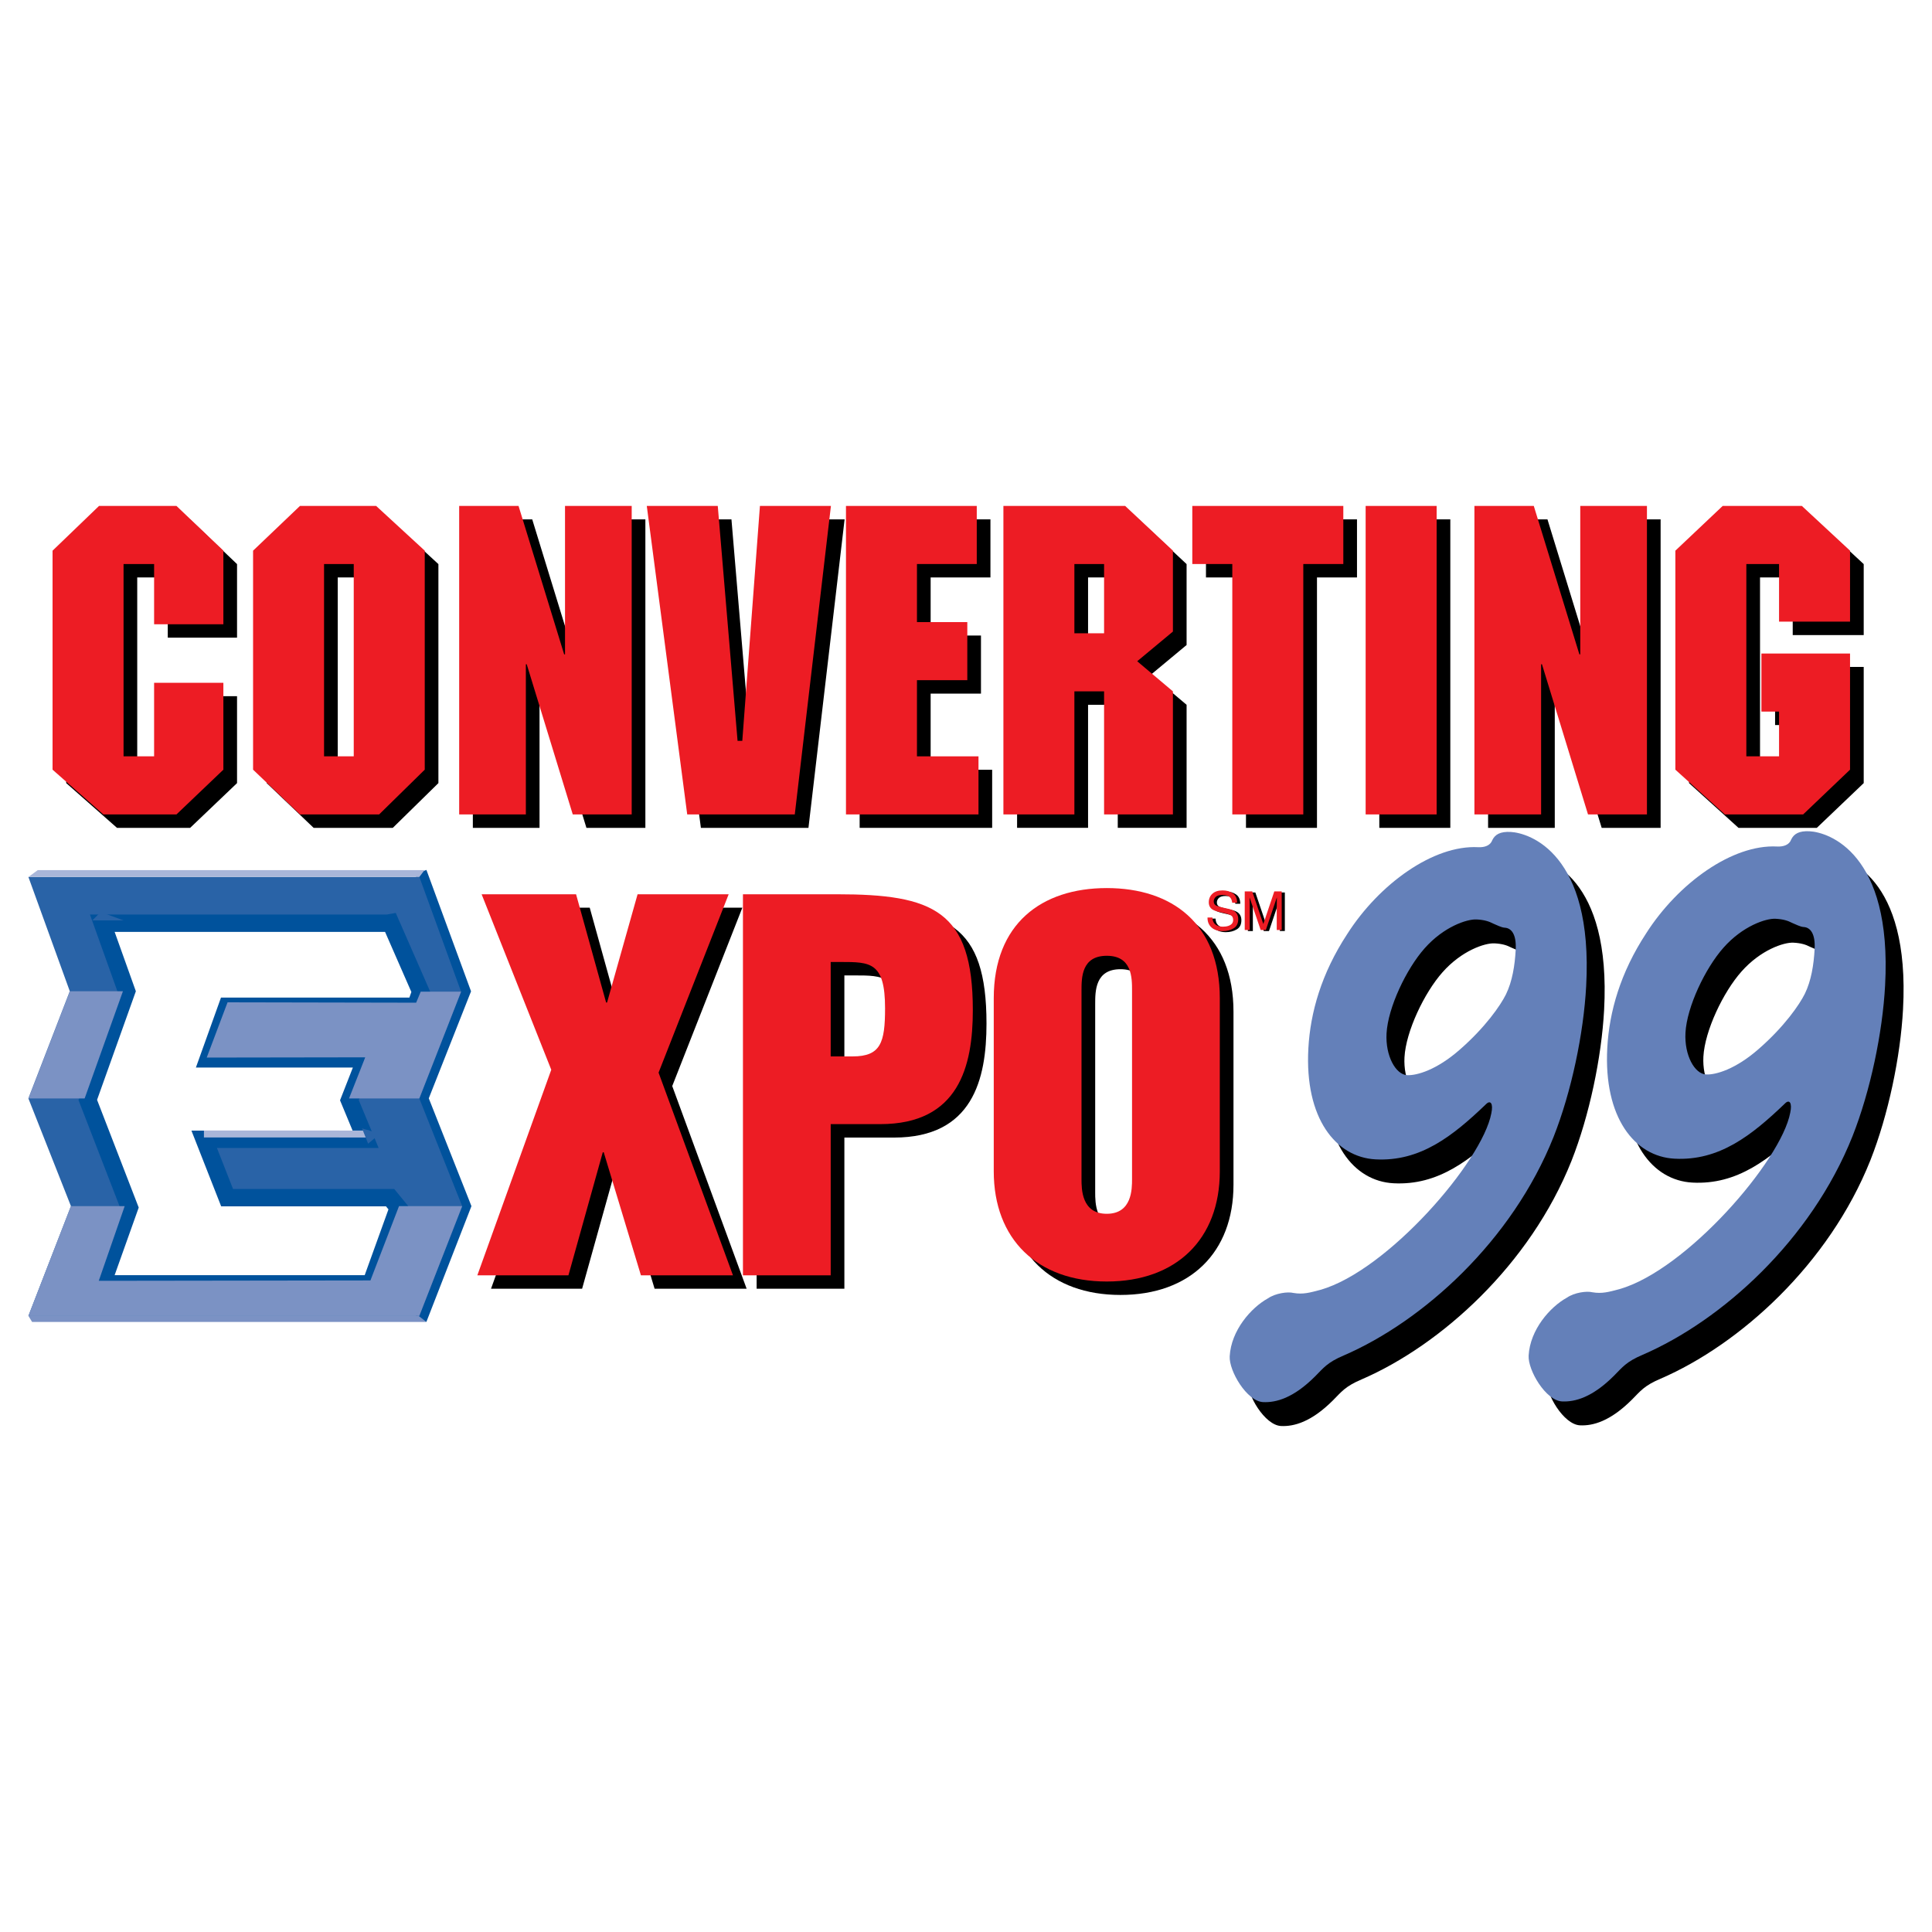 <?xml version="1.0" encoding="utf-8"?>
<!-- Generator: Adobe Illustrator 13.0.0, SVG Export Plug-In . SVG Version: 6.00 Build 14948)  -->
<!DOCTYPE svg PUBLIC "-//W3C//DTD SVG 1.0//EN" "http://www.w3.org/TR/2001/REC-SVG-20010904/DTD/svg10.dtd">
<svg version="1.0" id="Layer_1" xmlns="http://www.w3.org/2000/svg" xmlns:xlink="http://www.w3.org/1999/xlink" x="0px" y="0px"
	 width="192.756px" height="192.756px" viewBox="0 0 192.756 192.756" enable-background="new 0 0 192.756 192.756"
	 xml:space="preserve">
<g>
	<polygon fill-rule="evenodd" clip-rule="evenodd" fill="#FFFFFF" points="0,0 192.756,0 192.756,192.756 0,192.756 0,0 	"/>
	<path fill-rule="evenodd" clip-rule="evenodd" d="M120.784,91.648h0.49c0.013,0.218,0.063,0.396,0.155,0.532
		c0.173,0.255,0.478,0.382,0.914,0.382c0.195,0,0.373-0.027,0.534-0.083c0.312-0.108,0.467-0.302,0.467-0.582
		c0-0.209-0.065-0.359-0.197-0.448c-0.132-0.087-0.34-0.163-0.623-0.228l-0.521-0.118c-0.341-0.077-0.582-0.162-0.723-0.254
		c-0.245-0.161-0.367-0.401-0.367-0.721c0-0.345,0.12-0.629,0.358-0.852c0.24-0.222,0.579-0.332,1.018-0.332
		c0.403,0,0.746,0.097,1.028,0.292c0.281,0.194,0.423,0.506,0.423,0.934h-0.49c-0.026-0.206-0.082-0.365-0.167-0.475
		c-0.159-0.201-0.43-0.301-0.811-0.301c-0.308,0-0.528,0.064-0.663,0.194c-0.134,0.129-0.201,0.279-0.201,0.45
		c0,0.189,0.078,0.327,0.235,0.414c0.104,0.057,0.337,0.126,0.7,0.21l0.54,0.123c0.26,0.06,0.461,0.141,0.602,0.244
		c0.245,0.18,0.368,0.441,0.368,0.783c0,0.427-0.156,0.731-0.466,0.915c-0.311,0.184-0.671,0.275-1.081,0.275
		c-0.479,0-0.854-0.122-1.124-0.367C120.912,92.393,120.779,92.063,120.784,91.648L120.784,91.648z"/>
	<path fill-rule="evenodd" clip-rule="evenodd" d="M124.5,92.89v-3.849h0.747l1.105,3.254l1.098-3.254h0.739v3.849h-0.495v-2.272
		c0-0.079,0.002-0.208,0.005-0.39c0.004-0.182,0.006-0.376,0.006-0.584l-1.099,3.247h-0.516l-1.106-3.247v0.117
		c0,0.095,0.003,0.239,0.007,0.432c0.005,0.193,0.007,0.335,0.007,0.426v2.272H124.5L124.5,92.89z"/>
	<polygon fill-rule="evenodd" clip-rule="evenodd" points="23.65,63.622 16.738,63.622 16.738,57.612 13.691,57.612 13.691,76.8 
		16.738,76.8 16.738,69.46 23.65,69.46 23.65,78.131 18.971,82.595 11.673,82.595 6.608,78.131 6.608,56.281 11.244,51.817 
		18.971,51.817 23.65,56.281 23.65,63.622 	"/>
	<path fill-rule="evenodd" clip-rule="evenodd" d="M43.74,78.131l-4.551,4.464h-7.898l-4.679-4.464v-21.85l4.679-4.464h7.598
		l4.851,4.464V78.131L43.74,78.131z M33.696,57.612V76.8h2.961V57.612H33.696L33.696,57.612z"/>
	<polygon fill-rule="evenodd" clip-rule="evenodd" points="64.389,82.595 58.508,82.595 53.915,67.614 53.829,67.614 53.829,82.595 
		47.176,82.595 47.176,51.817 53.1,51.817 57.649,66.627 57.736,66.627 57.736,51.817 64.389,51.817 64.389,82.595 	"/>
	<polygon fill-rule="evenodd" clip-rule="evenodd" points="80.66,82.595 69.928,82.595 65.894,51.817 72.977,51.817 74.951,75.255 
		75.423,75.255 77.183,51.817 84.266,51.817 80.66,82.595 	"/>
	<polygon fill-rule="evenodd" clip-rule="evenodd" points="98.816,57.612 92.85,57.612 92.85,63.407 97.872,63.407 97.872,69.202 
		92.85,69.202 92.85,76.8 98.988,76.8 98.988,82.595 85.767,82.595 85.767,51.817 98.816,51.817 98.816,57.612 	"/>
	<path fill-rule="evenodd" clip-rule="evenodd" d="M118.387,64.352l-3.562,2.961l3.562,3.005v12.276h-6.868V70.318h-2.962v12.276
		h-7.082V51.817h12.146l4.766,4.464V64.352L118.387,64.352z M108.557,57.612v6.911h2.962v-6.911H108.557L108.557,57.612z"/>
	<polygon fill-rule="evenodd" clip-rule="evenodd" points="135.387,57.612 131.395,57.612 131.395,82.595 124.312,82.595 
		124.312,57.612 120.32,57.612 120.32,51.817 135.387,51.817 135.387,57.612 	"/>
	<polygon fill-rule="evenodd" clip-rule="evenodd" points="144.698,82.595 137.614,82.595 137.614,51.817 144.698,51.817 
		144.698,82.595 	"/>
	<polygon fill-rule="evenodd" clip-rule="evenodd" points="165.68,82.595 159.8,82.595 155.206,67.614 155.12,67.614 155.12,82.595 
		148.467,82.595 148.467,51.817 154.391,51.817 158.941,66.627 159.026,66.627 159.026,51.817 165.68,51.817 165.68,82.595 	"/>
	<polygon fill-rule="evenodd" clip-rule="evenodd" points="185.943,63.364 178.86,63.364 178.86,57.612 175.598,57.612 
		175.598,76.8 178.86,76.8 178.86,72.335 177.101,72.335 177.101,66.541 185.943,66.541 185.943,78.131 181.265,82.595 
		173.451,82.595 168.516,78.131 168.516,56.281 173.237,51.817 181.135,51.817 185.943,56.281 185.943,63.364 	"/>
	<polygon fill-rule="evenodd" clip-rule="evenodd" points="56.364,108.072 49.417,90.561 58.838,90.561 61.835,101.361 
		61.931,101.361 64.976,90.561 74.064,90.561 67.069,108.357 74.492,128.578 65.31,128.578 61.598,116.303 61.503,116.303 
		58.077,128.578 48.989,128.578 56.364,108.072 	"/>
	<path fill-rule="evenodd" clip-rule="evenodd" d="M75.488,90.561h9.374c9.611,0,13.561,1.618,13.561,11.562
		c0,5.566-1.379,11.373-9.23,11.373h-4.949v15.082h-8.755V90.561L75.488,90.561z M84.243,106.738h2.189
		c2.807,0,3.236-1.379,3.236-4.805c0-4.615-1.475-4.615-4.425-4.615h-1V106.738L84.243,106.738z"/>
	<path fill-rule="evenodd" clip-rule="evenodd" d="M100.512,100.934c0-7.422,4.758-10.991,11.276-10.991s11.277,3.569,11.277,10.991
		v17.271c0,6.758-4.33,10.992-11.277,10.992s-11.276-4.234-11.276-10.992V100.934L100.512,100.934z M109.267,118.967
		c0,1,0,3.475,2.521,3.475s2.521-2.475,2.521-3.475v-18.795c0-1.285,0-3.473-2.521-3.473s-2.521,2.188-2.521,3.473V118.967
		L109.267,118.967z"/>
	<polygon fill-rule="evenodd" clip-rule="evenodd" fill="#ED1C24" points="22.286,62.281 15.375,62.281 15.375,56.272 
		12.327,56.272 12.327,75.46 15.375,75.46 15.375,68.12 22.286,68.12 22.286,76.791 17.607,81.255 10.31,81.255 5.244,76.791 
		5.244,54.941 9.88,50.477 17.607,50.477 22.286,54.941 22.286,62.281 	"/>
	<path fill-rule="evenodd" clip-rule="evenodd" fill="#ED1C24" d="M42.376,76.791l-4.55,4.464h-7.898l-4.679-4.464v-21.85
		l4.679-4.464h7.599l4.85,4.464V76.791L42.376,76.791z M32.331,56.272V75.46h2.962V56.272H32.331L32.331,56.272z"/>
	<polygon fill-rule="evenodd" clip-rule="evenodd" fill="#ED1C24" points="63.025,81.255 57.144,81.255 52.551,66.273 
		52.465,66.273 52.465,81.255 45.812,81.255 45.812,50.477 51.735,50.477 56.286,65.286 56.372,65.286 56.372,50.477 63.025,50.477 
		63.025,81.255 	"/>
	<polygon fill-rule="evenodd" clip-rule="evenodd" fill="#ED1C24" points="79.296,81.255 68.564,81.255 64.53,50.477 71.612,50.477 
		73.587,73.915 74.059,73.915 75.819,50.477 82.902,50.477 79.296,81.255 	"/>
	<polygon fill-rule="evenodd" clip-rule="evenodd" fill="#ED1C24" points="97.452,56.272 91.485,56.272 91.485,62.067 
		96.508,62.067 96.508,67.862 91.485,67.862 91.485,75.46 97.624,75.46 97.624,81.255 84.403,81.255 84.403,50.477 97.452,50.477 
		97.452,56.272 	"/>
	<path fill-rule="evenodd" clip-rule="evenodd" fill="#ED1C24" d="M117.022,63.011l-3.562,2.962l3.562,3.005v12.277h-6.868V68.978
		h-2.962v12.277h-7.082V50.477h12.147l4.765,4.464V63.011L117.022,63.011z M107.192,56.272v6.911h2.962v-6.911H107.192
		L107.192,56.272z"/>
	<polygon fill-rule="evenodd" clip-rule="evenodd" fill="#ED1C24" points="134.023,56.272 130.03,56.272 130.03,81.255 
		122.947,81.255 122.947,56.272 118.956,56.272 118.956,50.477 134.023,50.477 134.023,56.272 	"/>
	<polygon fill-rule="evenodd" clip-rule="evenodd" fill="#ED1C24" points="143.334,81.255 136.251,81.255 136.251,50.477 
		143.334,50.477 143.334,81.255 	"/>
	<polygon fill-rule="evenodd" clip-rule="evenodd" fill="#ED1C24" points="164.316,81.255 158.436,81.255 153.842,66.273 
		153.756,66.273 153.756,81.255 147.103,81.255 147.103,50.477 153.026,50.477 157.576,65.286 157.663,65.286 157.663,50.477 
		164.316,50.477 164.316,81.255 	"/>
	<polygon fill-rule="evenodd" clip-rule="evenodd" fill="#ED1C24" points="184.579,62.023 177.496,62.023 177.496,56.272 
		174.233,56.272 174.233,75.46 177.496,75.46 177.496,70.996 175.736,70.996 175.736,65.201 184.579,65.201 184.579,76.791 
		179.9,81.255 172.088,81.255 167.151,76.791 167.151,54.941 171.873,50.477 179.771,50.477 184.579,54.941 184.579,62.023 	"/>
	<path fill-rule="evenodd" clip-rule="evenodd" d="M156.786,115.826c-4.14,10.379-13.024,18.373-20.929,21.793
		c-1.663,0.703-2.019,1.248-2.878,2.105c-2.147,2.143-3.879,2.615-5.176,2.549c-1.62-0.084-3.405-3.109-3.326-4.57
		c0.142-2.586,2.133-4.85,3.809-5.775c0.76-0.525,1.987-0.688,2.548-0.545c0.966,0.164,1.627-0.027,2.698-0.311
		c6.685-1.906,16.134-12.801,17.045-17.6c0.217-1.004-0.089-1.357-0.518-0.93c-3.344,3.209-6.569,5.746-11.025,5.514
		c-3.97-0.207-7.09-4.09-6.71-11.059c0.195-3.598,1.302-7.486,3.871-11.41c3.198-5.019,8.609-8.908,13.065-8.676
		c0.647,0.034,1.227-0.161,1.42-0.715c0.273-0.55,0.778-0.861,1.831-0.807c1.863,0.097,8.253,2.121,7.531,15.385
		C159.785,105.498,158.576,111.297,156.786,115.826L156.786,115.826z M151.91,94.941c-0.323-0.017-0.798-0.267-1.115-0.396
		c-0.474-0.25-0.954-0.388-1.684-0.426c-0.972-0.051-3.289,0.73-5.194,2.886c-1.817,2.048-3.652,5.897-3.792,8.483
		c-0.123,2.248,0.913,4.105,2.048,4.164c0.972,0.051,2.953-0.523,5.257-2.543c2.56-2.234,4.059-4.412,4.606-5.51
		c0.641-1.32,0.888-2.885,0.974-4.459C153.096,95.567,152.559,94.975,151.91,94.941L151.91,94.941z"/>
	<polygon fill-rule="evenodd" clip-rule="evenodd" fill="#ED1C24" points="55,106.73 48.052,89.221 57.474,89.221 60.472,100.021 
		60.567,100.021 63.612,89.221 72.7,89.221 65.706,107.016 73.128,127.238 63.945,127.238 60.234,114.963 60.139,114.963 
		56.713,127.238 47.625,127.238 55,106.73 	"/>
	<path fill-rule="evenodd" clip-rule="evenodd" fill="#ED1C24" d="M74.124,89.221h9.374c9.612,0,13.561,1.617,13.561,11.562
		c0,5.566-1.38,11.371-9.231,11.371h-4.949v15.084h-8.755V89.221L74.124,89.221z M82.878,105.398h2.189
		c2.808,0,3.236-1.379,3.236-4.807c0-4.614-1.476-4.614-4.425-4.614h-1V105.398L82.878,105.398z"/>
	<path fill-rule="evenodd" clip-rule="evenodd" fill="#ED1C24" d="M99.147,99.594c0-7.422,4.758-10.991,11.276-10.991
		s11.277,3.569,11.277,10.991v17.271c0,6.758-4.331,10.992-11.277,10.992c-6.947,0-11.276-4.234-11.276-10.992V99.594L99.147,99.594
		z M107.902,117.627c0,1,0,3.473,2.521,3.473s2.521-2.473,2.521-3.473V98.832c0-1.285,0-3.473-2.521-3.473s-2.521,2.188-2.521,3.473
		V117.627L107.902,117.627z"/>
	<path fill-rule="evenodd" clip-rule="evenodd" fill="#6480B9" d="M154.997,113.439c-4.14,10.383-13.024,18.375-20.929,21.795
		c-1.663,0.703-2.018,1.248-2.878,2.105c-2.147,2.143-3.879,2.615-5.176,2.549c-1.619-0.084-3.405-3.109-3.326-4.57
		c0.142-2.586,2.134-4.85,3.809-5.777c0.76-0.523,1.987-0.686,2.549-0.543c0.965,0.164,1.626-0.027,2.697-0.311
		c6.686-1.906,16.134-12.801,17.045-17.6c0.217-1.004-0.088-1.357-0.519-0.93c-3.343,3.209-6.568,5.746-11.024,5.514
		c-3.97-0.207-7.09-4.09-6.71-11.059c0.196-3.598,1.302-7.486,3.871-11.411c3.198-5.019,8.609-8.908,13.065-8.676
		c0.648,0.034,1.228-0.162,1.421-0.715c0.272-0.55,0.777-0.862,1.83-0.806c1.864,0.097,8.254,2.121,7.531,15.385
		C157.997,103.113,156.788,108.912,154.997,113.439L154.997,113.439z M150.122,92.556c-0.324-0.017-0.798-0.267-1.116-0.396
		c-0.474-0.25-0.954-0.388-1.683-0.426c-0.973-0.05-3.29,0.73-5.194,2.886c-1.817,2.047-3.652,5.898-3.793,8.484
		c-0.122,2.248,0.914,4.105,2.048,4.164c0.973,0.051,2.953-0.521,5.258-2.545c2.558-2.232,4.058-4.41,4.605-5.508
		c0.641-1.32,0.888-2.886,0.974-4.459S150.771,92.59,150.122,92.556L150.122,92.556z"/>
	<path fill-rule="evenodd" clip-rule="evenodd" fill="#ED1C24" d="M120.473,91.541h0.49c0.012,0.218,0.062,0.395,0.154,0.532
		c0.172,0.255,0.478,0.382,0.914,0.382c0.195,0,0.374-0.027,0.534-0.083c0.312-0.108,0.467-0.302,0.467-0.582
		c0-0.209-0.065-0.358-0.196-0.448c-0.133-0.087-0.341-0.163-0.624-0.228l-0.521-0.118c-0.34-0.076-0.581-0.162-0.723-0.254
		c-0.245-0.161-0.367-0.401-0.367-0.721c0-0.345,0.119-0.629,0.359-0.851c0.238-0.222,0.578-0.333,1.016-0.333
		c0.404,0,0.747,0.097,1.029,0.292s0.423,0.507,0.423,0.935h-0.489c-0.026-0.206-0.083-0.364-0.168-0.474
		c-0.159-0.201-0.43-0.301-0.811-0.301c-0.307,0-0.528,0.064-0.662,0.193c-0.135,0.129-0.202,0.279-0.202,0.451
		c0,0.189,0.078,0.327,0.235,0.414c0.104,0.056,0.337,0.126,0.7,0.21l0.54,0.123c0.26,0.059,0.461,0.141,0.603,0.244
		c0.244,0.18,0.366,0.441,0.366,0.783c0,0.426-0.154,0.731-0.465,0.915c-0.31,0.184-0.67,0.275-1.08,0.275
		c-0.479,0-0.854-0.122-1.125-0.366C120.6,92.286,120.467,91.957,120.473,91.541L120.473,91.541z"/>
	<path fill-rule="evenodd" clip-rule="evenodd" fill="#ED1C24" d="M124.188,92.783v-3.85h0.747l1.106,3.255l1.097-3.255h0.739v3.85
		h-0.495v-2.271c0-0.079,0.002-0.209,0.005-0.391c0.004-0.182,0.006-0.376,0.006-0.584l-1.099,3.247h-0.517l-1.105-3.247v0.118
		c0,0.094,0.003,0.238,0.008,0.432c0.004,0.193,0.006,0.334,0.006,0.426v2.271H124.188L124.188,92.783z"/>
	<polygon fill-rule="evenodd" clip-rule="evenodd" fill="#7B92C4" points="20.701,105.527 36.501,105.527 36.615,106.273 
		21.144,106.273 20.701,105.527 	"/>
	<polyline fill="none" stroke="#00529C" stroke-width="1.214" stroke-miterlimit="2.613" points="41.975,131.666 46.384,120.338 
		42.127,109.58 46.347,98.898 41.975,87.001 	"/>
	<path fill-rule="evenodd" clip-rule="evenodd" fill="#2963A7" d="M46.112,120.338l-4.277-10.746l4.168-10.654l-4.071-11.195
		l-0.097-0.247H2.834l4.131,11.403l-4.131,10.693l4.245,10.746l-4.245,10.947h1.361h37.64L46.112,120.338L46.112,120.338z
		 M40.392,100.143H22.658l-1.881,5.246h14.636h1.064l-1.617,4.129l1.617,3.896h-1.064H20.371l2.287,5.822h15.2h1.419l0.532,1.102
		l-2.813,7.5h-1.064h-24.66h-1.065l2.708-7.348l-4.156-11l3.875-10.846l-2.427-6.79h1.065h27.625l3.079,7.083l-0.519,1.205H40.392
		L40.392,100.143z"/>
	<polygon fill="none" stroke="#00529C" stroke-width="1.735" stroke-miterlimit="2.613" points="38.963,92.057 38.675,92.108 
		11.271,92.108 10.206,92.108 12.633,98.898 8.759,109.744 12.915,120.49 10.206,128.092 11.271,128.092 35.931,128.092 
		36.995,128.092 39.739,120.49 38.921,119.49 37.857,119.49 22.658,119.49 20.371,113.666 35.413,113.666 36.477,113.666 
		34.86,109.77 36.477,105.641 35.413,105.641 20.777,105.641 22.658,100.396 40.392,100.396 41.456,100.396 41.975,98.938 
		38.963,92.057 	"/>
	<polygon fill-rule="evenodd" clip-rule="evenodd" fill="#7B92C4" points="12.633,98.898 6.966,98.898 2.834,109.592 8.606,109.592 
		12.633,98.898 	"/>
	<polygon fill-rule="evenodd" clip-rule="evenodd" fill="#7B92C4" points="22.703,100.002 41.519,100.039 41.975,98.938 
		46.004,98.938 41.835,109.592 34.822,109.592 36.44,105.49 20.625,105.514 22.703,100.002 	"/>
	<polyline fill="none" stroke="#00529C" stroke-width="0.694" stroke-miterlimit="2.613" points="10.311,127.889 12.819,120.338 
		8.759,109.744 12.633,98.898 10.159,91.676 	"/>
	
		<line fill="none" stroke="#A9B6D9" stroke-width="0.694" stroke-miterlimit="2.613" x1="20.346" y1="113.135" x2="36.843" y2="113.141"/>
	<polygon fill-rule="evenodd" clip-rule="evenodd" fill="#7B92C4" points="12.439,120.338 7.073,120.338 2.834,131.285 
		41.835,131.285 46.112,120.338 39.809,120.338 36.958,127.75 9.854,127.787 12.439,120.338 	"/>
	<polygon fill-rule="evenodd" clip-rule="evenodd" fill="#2963A7" points="12.325,91.829 9.208,91.829 10.044,90.993 12.325,91.829 
			"/>
	<polygon fill-rule="evenodd" clip-rule="evenodd" fill="#2963A7" points="36.121,112.582 36.729,114.104 37.908,113.115 
		36.121,112.582 	"/>
	<polygon fill-rule="evenodd" clip-rule="evenodd" fill="#A9B6D9" points="41.835,87.496 42.355,86.811 3.772,86.811 2.834,87.496 
		41.835,87.496 	"/>
	<polygon fill-rule="evenodd" clip-rule="evenodd" fill="#7B92C4" points="36.083,106.539 36.539,105.322 37.033,106.387 
		36.083,106.539 	"/>
	<polygon fill-rule="evenodd" clip-rule="evenodd" fill="#7B92C4" points="2.834,131.285 3.203,131.893 42.545,131.893 
		41.76,131.285 2.834,131.285 	"/>
	<path fill-rule="evenodd" clip-rule="evenodd" d="M186.61,115.758c-4.141,10.381-13.024,18.373-20.929,21.793
		c-1.664,0.703-2.019,1.248-2.878,2.105c-2.147,2.143-3.88,2.617-5.176,2.549c-1.62-0.084-3.405-3.107-3.326-4.57
		c0.141-2.584,2.133-4.85,3.808-5.775c0.76-0.525,1.988-0.686,2.549-0.545c0.966,0.164,1.626-0.027,2.697-0.309
		c6.686-1.908,16.134-12.801,17.045-17.602c0.217-1.004-0.088-1.357-0.518-0.93c-3.344,3.209-6.568,5.746-11.024,5.514
		c-3.97-0.207-7.09-4.09-6.711-11.059c0.196-3.598,1.302-7.484,3.872-11.41c3.198-5.019,8.609-8.909,13.065-8.677
		c0.647,0.034,1.227-0.161,1.419-0.715c0.274-0.549,0.778-0.861,1.832-0.806c1.863,0.097,8.253,2.121,7.53,15.385
		C189.609,105.43,188.4,111.229,186.61,115.758L186.61,115.758z M181.735,94.873c-0.324-0.017-0.799-0.267-1.116-0.396
		c-0.475-0.25-0.955-0.388-1.684-0.426c-0.973-0.05-3.289,0.73-5.193,2.886c-1.818,2.047-3.653,5.897-3.794,8.483
		c-0.122,2.248,0.914,4.105,2.049,4.164c0.972,0.051,2.953-0.521,5.257-2.543c2.559-2.234,4.059-4.412,4.606-5.51
		c0.64-1.32,0.888-2.885,0.974-4.459C182.92,95.499,182.383,94.907,181.735,94.873L181.735,94.873z"/>
	<path fill-rule="evenodd" clip-rule="evenodd" fill="#6480B9" d="M184.821,113.371c-4.14,10.383-13.025,18.375-20.93,21.795
		c-1.663,0.703-2.018,1.248-2.877,2.105c-2.147,2.143-3.879,2.615-5.176,2.549c-1.62-0.084-3.405-3.109-3.326-4.57
		c0.141-2.586,2.133-4.85,3.809-5.777c0.759-0.523,1.987-0.686,2.548-0.543c0.967,0.164,1.627-0.027,2.698-0.311
		c6.685-1.906,16.134-12.801,17.045-17.6c0.217-1.004-0.089-1.357-0.519-0.93c-3.343,3.209-6.568,5.746-11.024,5.514
		c-3.97-0.207-7.089-4.09-6.71-11.059c0.196-3.598,1.301-7.486,3.87-11.411c3.199-5.018,8.61-8.908,13.066-8.676
		c0.647,0.034,1.228-0.161,1.42-0.715c0.273-0.549,0.778-0.861,1.831-0.806c1.864,0.097,8.253,2.121,7.531,15.385
		C187.821,103.045,186.611,108.844,184.821,113.371L184.821,113.371z M179.946,92.488c-0.324-0.017-0.798-0.267-1.116-0.396
		c-0.474-0.25-0.954-0.388-1.683-0.426c-0.973-0.05-3.29,0.73-5.195,2.886c-1.817,2.047-3.651,5.897-3.792,8.483
		c-0.123,2.248,0.913,4.105,2.048,4.164c0.972,0.051,2.953-0.521,5.257-2.543c2.56-2.234,4.059-4.41,4.606-5.51
		c0.641-1.32,0.888-2.885,0.974-4.459C181.131,93.113,180.594,92.522,179.946,92.488L179.946,92.488z"/>
</g>
</svg>
